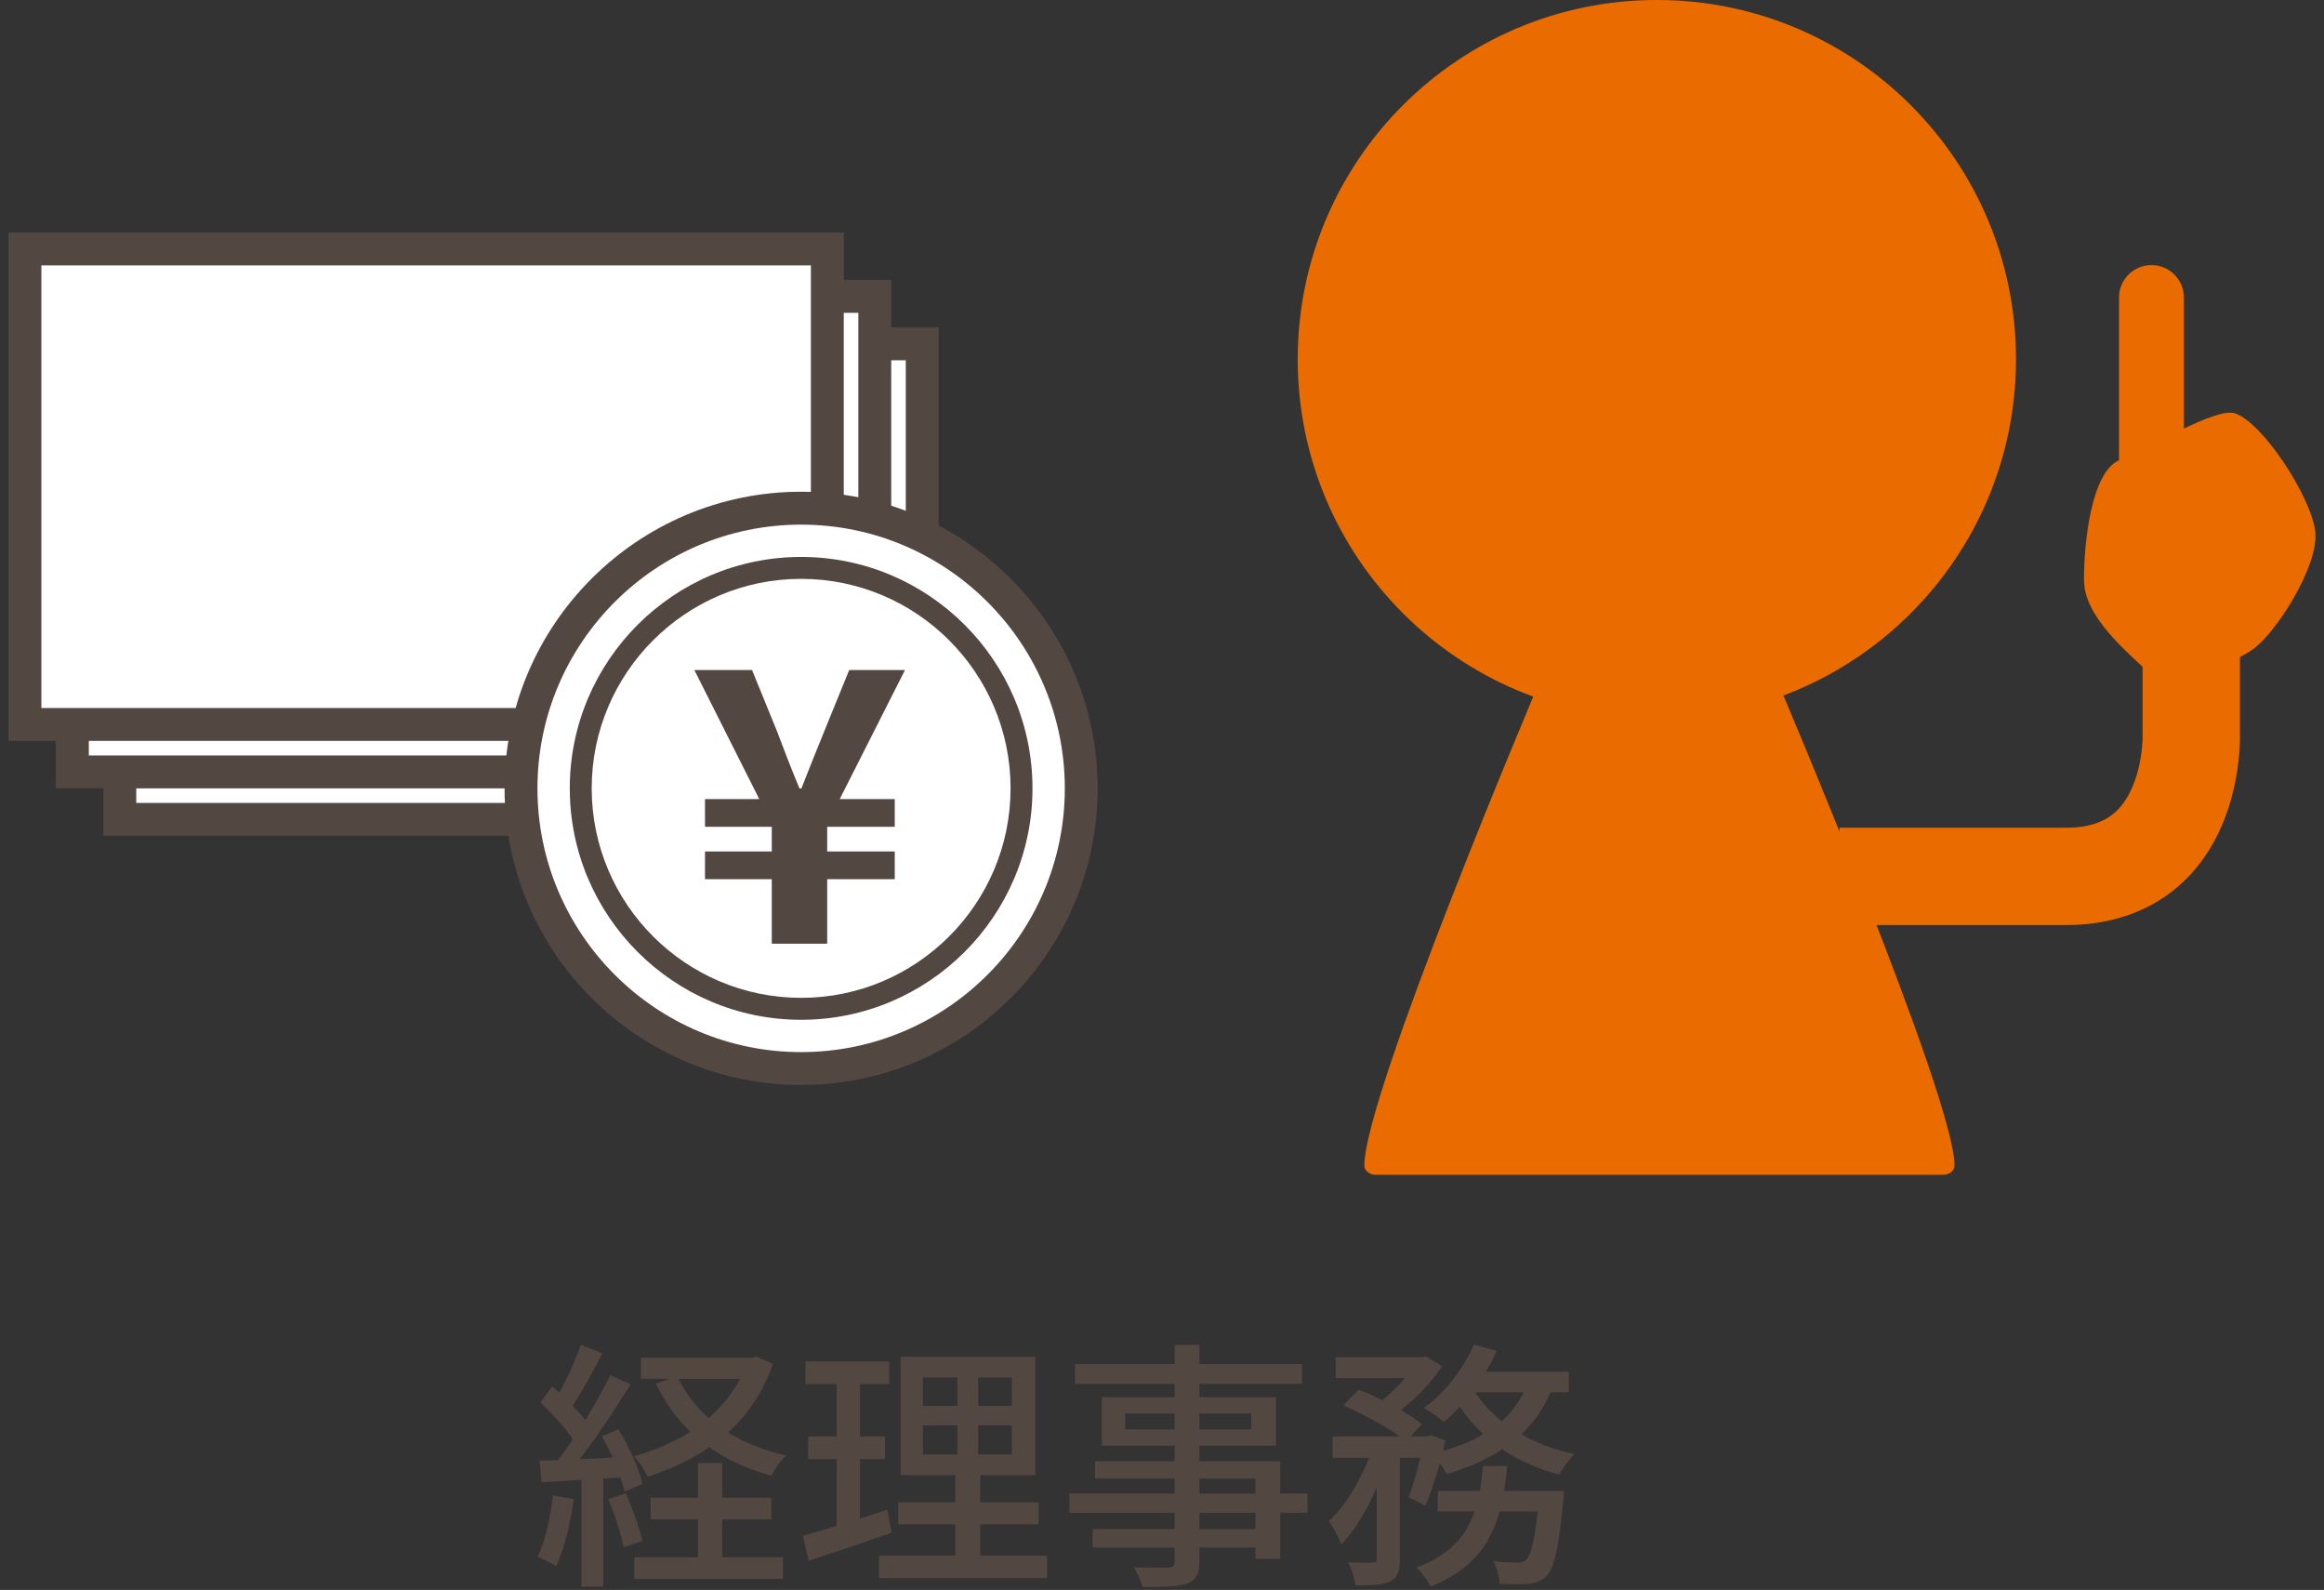 <?xml version="1.0" encoding="UTF-8"?><svg id="a" xmlns="http://www.w3.org/2000/svg" width="212" height="145" viewBox="0 0 212 145"><rect x="0" y="0" width="212" height="145" fill="#333333" stroke="none"/><defs><style>.b{fill:#fff;}.c{fill:#534741;}.d{fill:#ea6c00;}</style></defs><path class="c" d="m52.339,136.718c-.312,2.256-.864,4.584-1.608,6.12-.36-.264-1.248-.672-1.704-.84.72-1.44,1.176-3.553,1.416-5.616l1.896.336Zm2.688-1.872v9.864h-1.992v-9.744c-1.32.071-2.544.144-3.624.216l-.192-1.969,1.68-.048c.432-.576.912-1.224,1.368-1.896-.744-1.08-1.92-2.376-2.976-3.359l1.08-1.465c.216.168.432.36.648.553.744-1.32,1.536-3.049,1.968-4.345l1.968.768c-.84,1.608-1.848,3.457-2.712,4.776.432.456.84.912,1.152,1.32.864-1.416,1.68-2.88,2.28-4.104l1.849.841c-1.344,2.184-3.072,4.8-4.633,6.816.96-.024,1.968-.072,3-.145-.312-.672-.648-1.344-.984-1.943l1.512-.624c.96,1.56,1.896,3.624,2.185,4.968l-1.632.721c-.072-.385-.216-.816-.384-1.297l-1.56.097Zm2.064,1.344c.6,1.368,1.248,3.168,1.512,4.345l-1.705.576c-.24-1.177-.816-3.001-1.416-4.393l1.608-.528Zm13.417-11.809c-.888,2.592-2.304,4.632-4.081,6.264,1.512.937,3.289,1.656,5.281,2.089-.456.456-1.08,1.296-1.344,1.848-2.136-.576-4.032-1.439-5.665-2.592-1.68,1.152-3.576,2.04-5.616,2.688-.264-.576-.816-1.417-1.248-1.872,1.824-.505,3.6-1.249,5.136-2.232-1.296-1.248-2.352-2.713-3.144-4.393l1.32-.432h-2.688v-1.921h10.153l.432-.096,1.464.648Zm-4.632,17.642h5.544v1.968h-13.561v-1.968h5.809v-3.457h-4.321v-1.968h4.321v-3.168h2.208v3.168h4.488v1.968h-4.488v3.457Zm-3.984-16.273c.672,1.344,1.584,2.544,2.76,3.576,1.152-1.032,2.136-2.209,2.856-3.576h-5.617Z"/><path class="c" d="m81.331,139.79c-2.616.912-5.4,1.848-7.561,2.544l-.528-2.28c.864-.24,1.92-.528,3.072-.888v-6.097h-2.592v-2.064h2.592v-4.776h-2.833v-2.064h7.633v2.064h-2.664v4.776h2.28v2.064h-2.28v5.425c.816-.265,1.68-.528,2.496-.816l.384,2.112Zm14.186,2.088v2.04h-15.337v-2.04h6.96v-2.856h-5.208v-2.016h5.208v-2.473h-4.992v-10.801h12.289v10.801h-5.017v2.473h5.329v2.016h-5.329v2.856h6.097Zm-11.329-13.657h3.144v-2.592h-3.144v2.592Zm0,4.416h3.144v-2.64h-3.144v2.64Zm8.113-7.008h-3.072v2.592h3.072v-2.592Zm0,4.368h-3.072v2.64h3.072v-2.64Z"/><path class="c" d="m119.277,137.966h-2.496v4.2h-2.256v-1.032h-5.112v1.248c0,1.225-.312,1.729-1.128,2.04-.816.288-2.064.312-4.08.312-.12-.504-.456-1.32-.768-1.801,1.32.049,2.76.049,3.144.024.432-.024.576-.144.576-.552v-1.272h-7.489v-1.68h7.489v-1.488h-9.601v-1.752h9.601v-1.368h-7.272v-1.585h7.272v-1.416h-6.648v-4.416h6.648v-1.224h-9.097v-1.801h9.097v-1.752h2.256v1.752h9.361v1.801h-9.361v1.224h6.984v4.416h-6.984v1.416h7.369v2.953h2.496v1.752Zm-12.121-7.608v-1.44h-4.512v1.44h4.512Zm2.256-1.44v1.44h4.729v-1.44h-4.729Zm0,7.297h5.112v-1.368h-5.112v1.368Zm5.112,1.752h-5.112v1.488h5.112v-1.488Z"/><path class="c" d="m141.452,126.973c-.648,1.512-1.56,2.784-2.664,3.841,1.416.815,3.072,1.416,4.848,1.8-.456.432-1.104,1.296-1.392,1.872-1.92-.504-3.672-1.272-5.208-2.305-1.464.961-3.192,1.681-5.064,2.257-.12-.265-.36-.624-.624-.984-.408,1.416-.864,2.832-1.32,3.864l-1.536-.768c.384-.937.744-2.28,1.056-3.601h-1.848v9.217c0,1.08-.168,1.68-.888,2.064-.696.312-1.68.359-3.168.359-.072-.6-.36-1.512-.648-2.112.96.049,1.92.049,2.208.024.288-.024.384-.072.384-.36v-6.504c-.888,2.063-2.016,4.008-3.24,5.208-.216-.647-.744-1.56-1.128-2.136,1.44-1.272,2.809-3.553,3.672-5.761h-3.336v-1.944h6.12c-1.32-.96-3.408-2.088-5.136-2.832l1.392-1.44c.672.265,1.44.601,2.16.96.744-.576,1.464-1.296,2.064-2.016h-6.312v-1.896h7.896l.36-.072,1.44.889c-.888,1.416-2.329,2.904-3.745,4.008.768.433,1.416.889,1.92,1.272l-1.032,1.128h1.488l.336-.12,1.344.48c-.072.312-.144.624-.216.96,1.368-.384,2.592-.888,3.672-1.512-.816-.769-1.536-1.608-2.136-2.521-.48.528-.96.984-1.44,1.392-.432-.359-1.296-.983-1.848-1.271,1.896-1.368,3.6-3.528,4.561-5.785l2.088.576c-.288.648-.624,1.272-.984,1.896h7.561v1.872h-1.656Zm1.224,9.001s-.024.576-.072.888c-.408,4.297-.84,6.145-1.512,6.865-.48.479-.96.624-1.608.72-.6.048-1.584.048-2.664,0-.048-.624-.288-1.488-.6-2.064.936.096,1.824.12,2.232.12.36,0,.552-.048.768-.264.408-.36.744-1.584,1.056-4.393h-3.48c-.816,2.952-2.496,5.353-6.289,6.841-.264-.528-.864-1.345-1.32-1.729,3.121-1.128,4.584-2.928,5.329-5.112h-3.36v-1.872h3.84c.12-.744.216-1.488.288-2.28h2.208c-.072.792-.168,1.536-.288,2.28h5.472Zm-8.113-9.001c.624.984,1.44,1.849,2.424,2.641.84-.744,1.512-1.633,2.016-2.641h-4.44Z"/><rect class="b" x="10.93" y="31.359" width="73.196" height="43.367"/><path class="c" d="m82.627,73.226H12.43v-40.367h70.197v40.367Zm3-43.367H9.43v46.367h76.197V29.859Z"/><rect class="b" x="6.602" y="27.031" width="73.197" height="43.367"/><path class="c" d="m78.299,68.898H8.102V28.531h70.197v40.367Zm3-43.367H5.102v46.367h76.197V25.531Z"/><rect class="b" x="2.274" y="22.703" width="73.197" height="43.367"/><path class="c" d="m73.971,64.57H3.774V24.203h70.197v40.367Zm3-43.367H.774v46.367h76.197V21.203Z"/><path class="b" d="m98.633,71.898c0,14.112-11.44,25.553-25.553,25.553-14.112,0-25.552-11.441-25.552-25.553s11.44-25.553,25.552-25.553c14.113,0,25.553,11.441,25.553,25.553"/><path class="c" d="m73.08,98.951c-14.916,0-27.052-12.136-27.052-27.053s12.136-27.053,27.052-27.053c14.917,0,27.054,12.136,27.054,27.053s-12.137,27.053-27.054,27.053Zm0-51.105c-13.262,0-24.052,10.79-24.052,24.053s10.79,24.053,24.052,24.053c13.264,0,24.054-10.79,24.054-24.053s-10.79-24.053-24.054-24.053Z"/><path class="c" d="m70.404,80.182h-6.093v-2.527h6.093v-2.25h-6.093v-2.527h4.951l-5.92-11.771h5.263l2.285,5.608c.658,1.731,1.315,3.462,2.042,5.193h.173c.692-1.766,1.385-3.497,2.077-5.193l2.285-5.608h5.089l-5.955,11.771h5.021v2.527h-6.163v2.25h6.163v2.527h-6.163v5.886h-5.055v-5.886Z"/><path class="c" d="m73.08,93.005c-11.637,0-21.104-9.469-21.104-21.106s9.468-21.106,21.104-21.106c11.638,0,21.106,9.469,21.106,21.106s-9.469,21.106-21.106,21.106Zm0-40.213c-10.534,0-19.104,8.571-19.104,19.106s8.57,19.106,19.104,19.106c10.535,0,19.106-8.571,19.106-19.106s-8.571-19.106-19.106-19.106Z"/><path class="d" d="m140.7,62.388c-.134.002-.26.03-.383.082,0,0-15.859,37.363-15.859,43.825,0,.504.521.849,1.024.849h51.791c.503,0,1.023-.345,1.023-.849,0-6.162-16.045-43.904-16.045-43.904"/><path class="d" d="m183.904,32.762c0,18.094-14.668,32.762-32.762,32.762s-32.762-14.668-32.762-32.762S133.048,0,151.142,0s32.762,14.668,32.762,32.762"/><path class="d" d="m188.486,84.367h-20.68v-8.879h20.68c2.096,0,3.641-.543,4.724-1.661,1.96-2.023,2.286-5.691,2.246-6.935l-.003-.171v-10.807h8.879v10.726c.04,1.259.039,8.362-4.682,13.299-2.77,2.896-6.631,4.428-11.164,4.428Z"/><path class="d" d="m196.261,51.099c-1.635,0-2.96-1.325-2.96-2.96v-21.004c0-1.635,1.325-2.96,2.96-2.96s2.96,1.325,2.96,2.96v21.004c0,1.635-1.325,2.96-2.96,2.96Z"/><path class="d" d="m196.666,61.928c-2.843-2.637-6.561-5.708-6.561-9.066,0-3.359.656-9.897,3.28-10.92,2.625-1.023,8.748-4.861,10.523-4.238,2.559.897,6.957,7.667,7.298,10.807.334,3.078-3.598,9.294-5.791,10.78-1.528,1.035-7.563,3.885-8.749,2.637"/></svg>